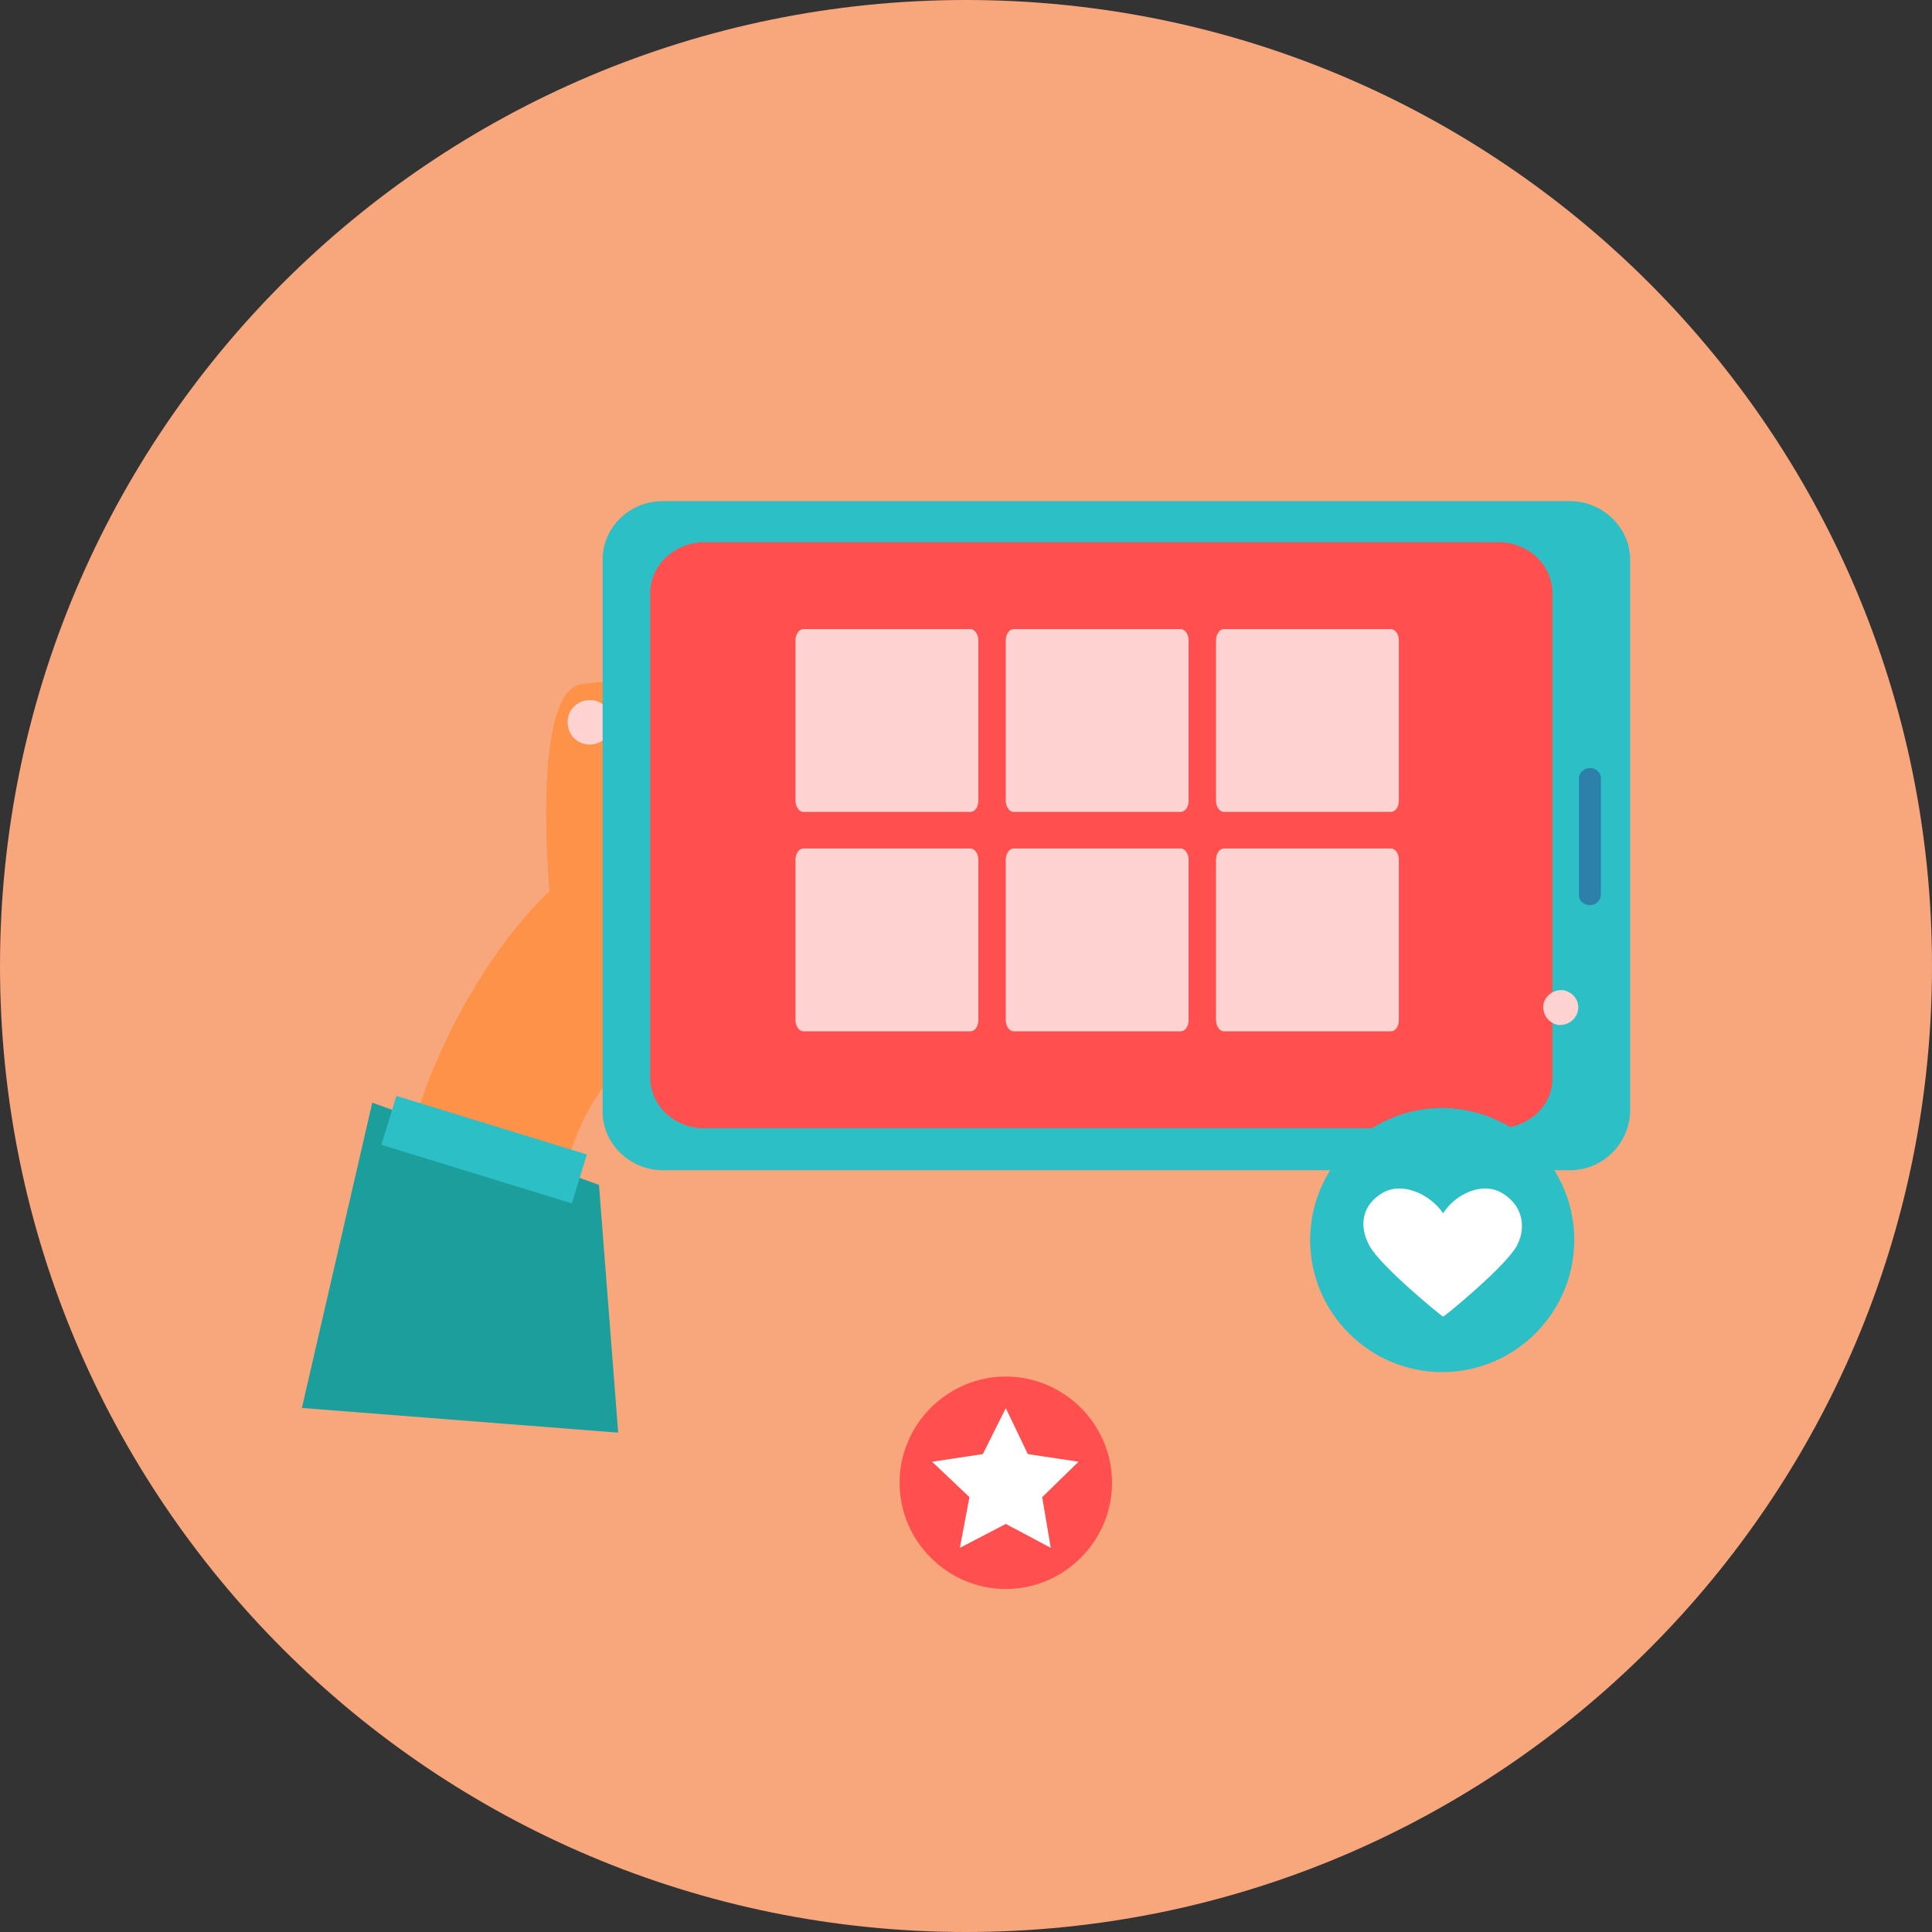 <?xml version="1.0" encoding="UTF-8"?> <svg xmlns="http://www.w3.org/2000/svg" width="320" height="320" viewBox="0 0 320 320" fill="none"><rect x="0" y="0" width="320" height="320" fill="#333333" stroke="none"/> <path d="M160 320C248.366 320 320 248.366 320 160C320 71.634 248.366 0 160 0C71.634 0 0 71.634 0 160C0 248.366 71.634 320 160 320Z" fill="#F8A67C"></path> <path d="M67.109 230.324C67.109 230.324 62.567 199.588 71.198 178.39C79.828 157.193 91.032 147.654 91.032 147.654C91.032 147.654 87.853 114.192 96.483 113.284C105.114 112.375 105.114 111.467 105.114 126.759C105.114 142.052 110.11 175.968 105.568 175.968C101.025 175.968 93.001 188.081 92.092 203.07C91.184 217.909 93.455 230.173 93.455 230.173H67.109V230.324Z" fill="#FE9249"></path> <path d="M101.328 120.245C101.025 122.213 99.208 123.576 97.089 123.273C95.12 122.97 93.758 121.153 94.06 119.033C94.363 117.065 96.18 115.702 98.3 116.005C100.268 116.308 101.631 118.276 101.328 120.245Z" fill="#FFD3D2"></path> <path d="M260.007 193.833H109.807C104.356 193.833 99.814 189.442 99.814 184.142V92.69C99.814 87.391 104.205 83 109.807 83H260.007C265.458 83 270 87.391 270 92.69V184.142C269.849 189.442 265.458 193.833 260.007 193.833Z" fill="#2CBFC6"></path> <path d="M248.197 186.867H116.621C111.624 186.867 107.688 183.082 107.688 178.388V98.291C107.688 93.598 111.776 89.812 116.621 89.812H248.197C253.193 89.812 257.13 93.598 257.13 98.291V178.388C257.281 183.082 253.193 186.867 248.197 186.867Z" fill="#FF4F4F"></path> <path d="M160.733 134.479H133.073C132.358 134.479 131.762 133.629 131.762 132.608V106.069C131.762 105.048 132.358 104.197 133.073 104.197H160.733C161.448 104.197 162.044 105.048 162.044 106.069V132.608C162.044 133.714 161.448 134.479 160.733 134.479Z" fill="#FFD3D2"></path> <path d="M195.557 134.479H167.898C167.182 134.479 166.586 133.629 166.586 132.608V106.069C166.586 105.048 167.182 104.197 167.898 104.197H195.557C196.272 104.197 196.869 105.048 196.869 106.069V132.608C196.869 133.714 196.272 134.479 195.557 134.479Z" fill="#FFD3D2"></path> <path d="M230.382 134.479H202.722C202.007 134.479 201.411 133.629 201.411 132.608V106.069C201.411 105.048 202.007 104.197 202.722 104.197H230.382C231.097 104.197 231.693 105.048 231.693 106.069V132.608C231.693 133.714 231.097 134.479 230.382 134.479Z" fill="#FFD3D2"></path> <path d="M160.733 170.817H133.073C132.358 170.817 131.762 169.967 131.762 168.946V142.407C131.762 141.386 132.358 140.535 133.073 140.535H160.733C161.448 140.535 162.044 141.386 162.044 142.407V168.946C162.044 170.052 161.448 170.817 160.733 170.817Z" fill="#FFD3D2"></path> <path d="M195.557 170.817H167.898C167.182 170.817 166.586 169.967 166.586 168.946V142.407C166.586 141.386 167.182 140.535 167.898 140.535H195.557C196.272 140.535 196.869 141.386 196.869 142.407V168.946C196.869 170.052 196.272 170.817 195.557 170.817Z" fill="#FFD3D2"></path> <path d="M230.382 170.817H202.722C202.007 170.817 201.411 169.967 201.411 168.946V142.407C201.411 141.386 202.007 140.535 202.722 140.535H230.382C231.097 140.535 231.693 141.386 231.693 142.407V168.946C231.693 170.052 231.097 170.817 230.382 170.817Z" fill="#FFD3D2"></path> <path d="M265.155 148.257C265.155 149.166 264.246 149.923 263.338 149.923C262.278 149.923 261.521 149.166 261.521 148.257V128.876C261.521 127.968 262.43 127.211 263.338 127.211C264.398 127.211 265.155 127.968 265.155 128.876V148.257Z" fill="#2D80AA"></path> <path d="M261.369 167.336C261.067 168.85 259.704 169.91 258.039 169.758C256.524 169.455 255.464 168.093 255.616 166.427C255.919 164.913 257.281 163.853 258.947 164.005C260.461 164.307 261.672 165.67 261.369 167.336Z" fill="#FFD3D2"></path> <path d="M61.659 182.631L99.209 196.258L102.388 237.29L50 233.202L61.659 182.631Z" fill="#1C9E9C"></path> <path d="M65.659 181.515L63.167 189.619L94.716 199.32L97.208 191.216L65.659 181.515Z" fill="#2CBFC6"></path> <path d="M260.747 205.387C260.747 217.433 250.92 227.261 238.874 227.261C226.827 227.261 217 217.433 217 205.387C217 193.341 226.827 183.514 238.874 183.514C251.078 183.672 260.747 193.341 260.747 205.387Z" fill="#2CBFC6"></path> <path d="M248.542 197.464C245.214 195.721 240.934 197.94 239.032 200.951C236.971 197.94 232.533 195.721 229.205 197.464C225.718 199.366 224.925 202.853 226.827 206.34C228.729 209.827 239.032 218.228 239.032 218.07C239.032 218.228 249.335 209.827 251.237 206.34C252.98 203.012 252.029 199.366 248.542 197.464Z" fill="white"></path> <path d="M184.188 245.594C184.188 255.263 176.263 263.188 166.594 263.188C156.925 263.188 149 255.263 149 245.594C149 235.925 156.925 228 166.594 228C176.263 228 184.188 235.925 184.188 245.594Z" fill="#FF4F4F"></path> <path d="M166.594 233.232L170.24 240.841L178.64 242.109L172.617 247.973L174.044 256.374L166.594 252.411L158.986 256.374L160.571 247.973L154.389 242.109L162.79 240.841L166.594 233.232Z" fill="white"></path> </svg> 
